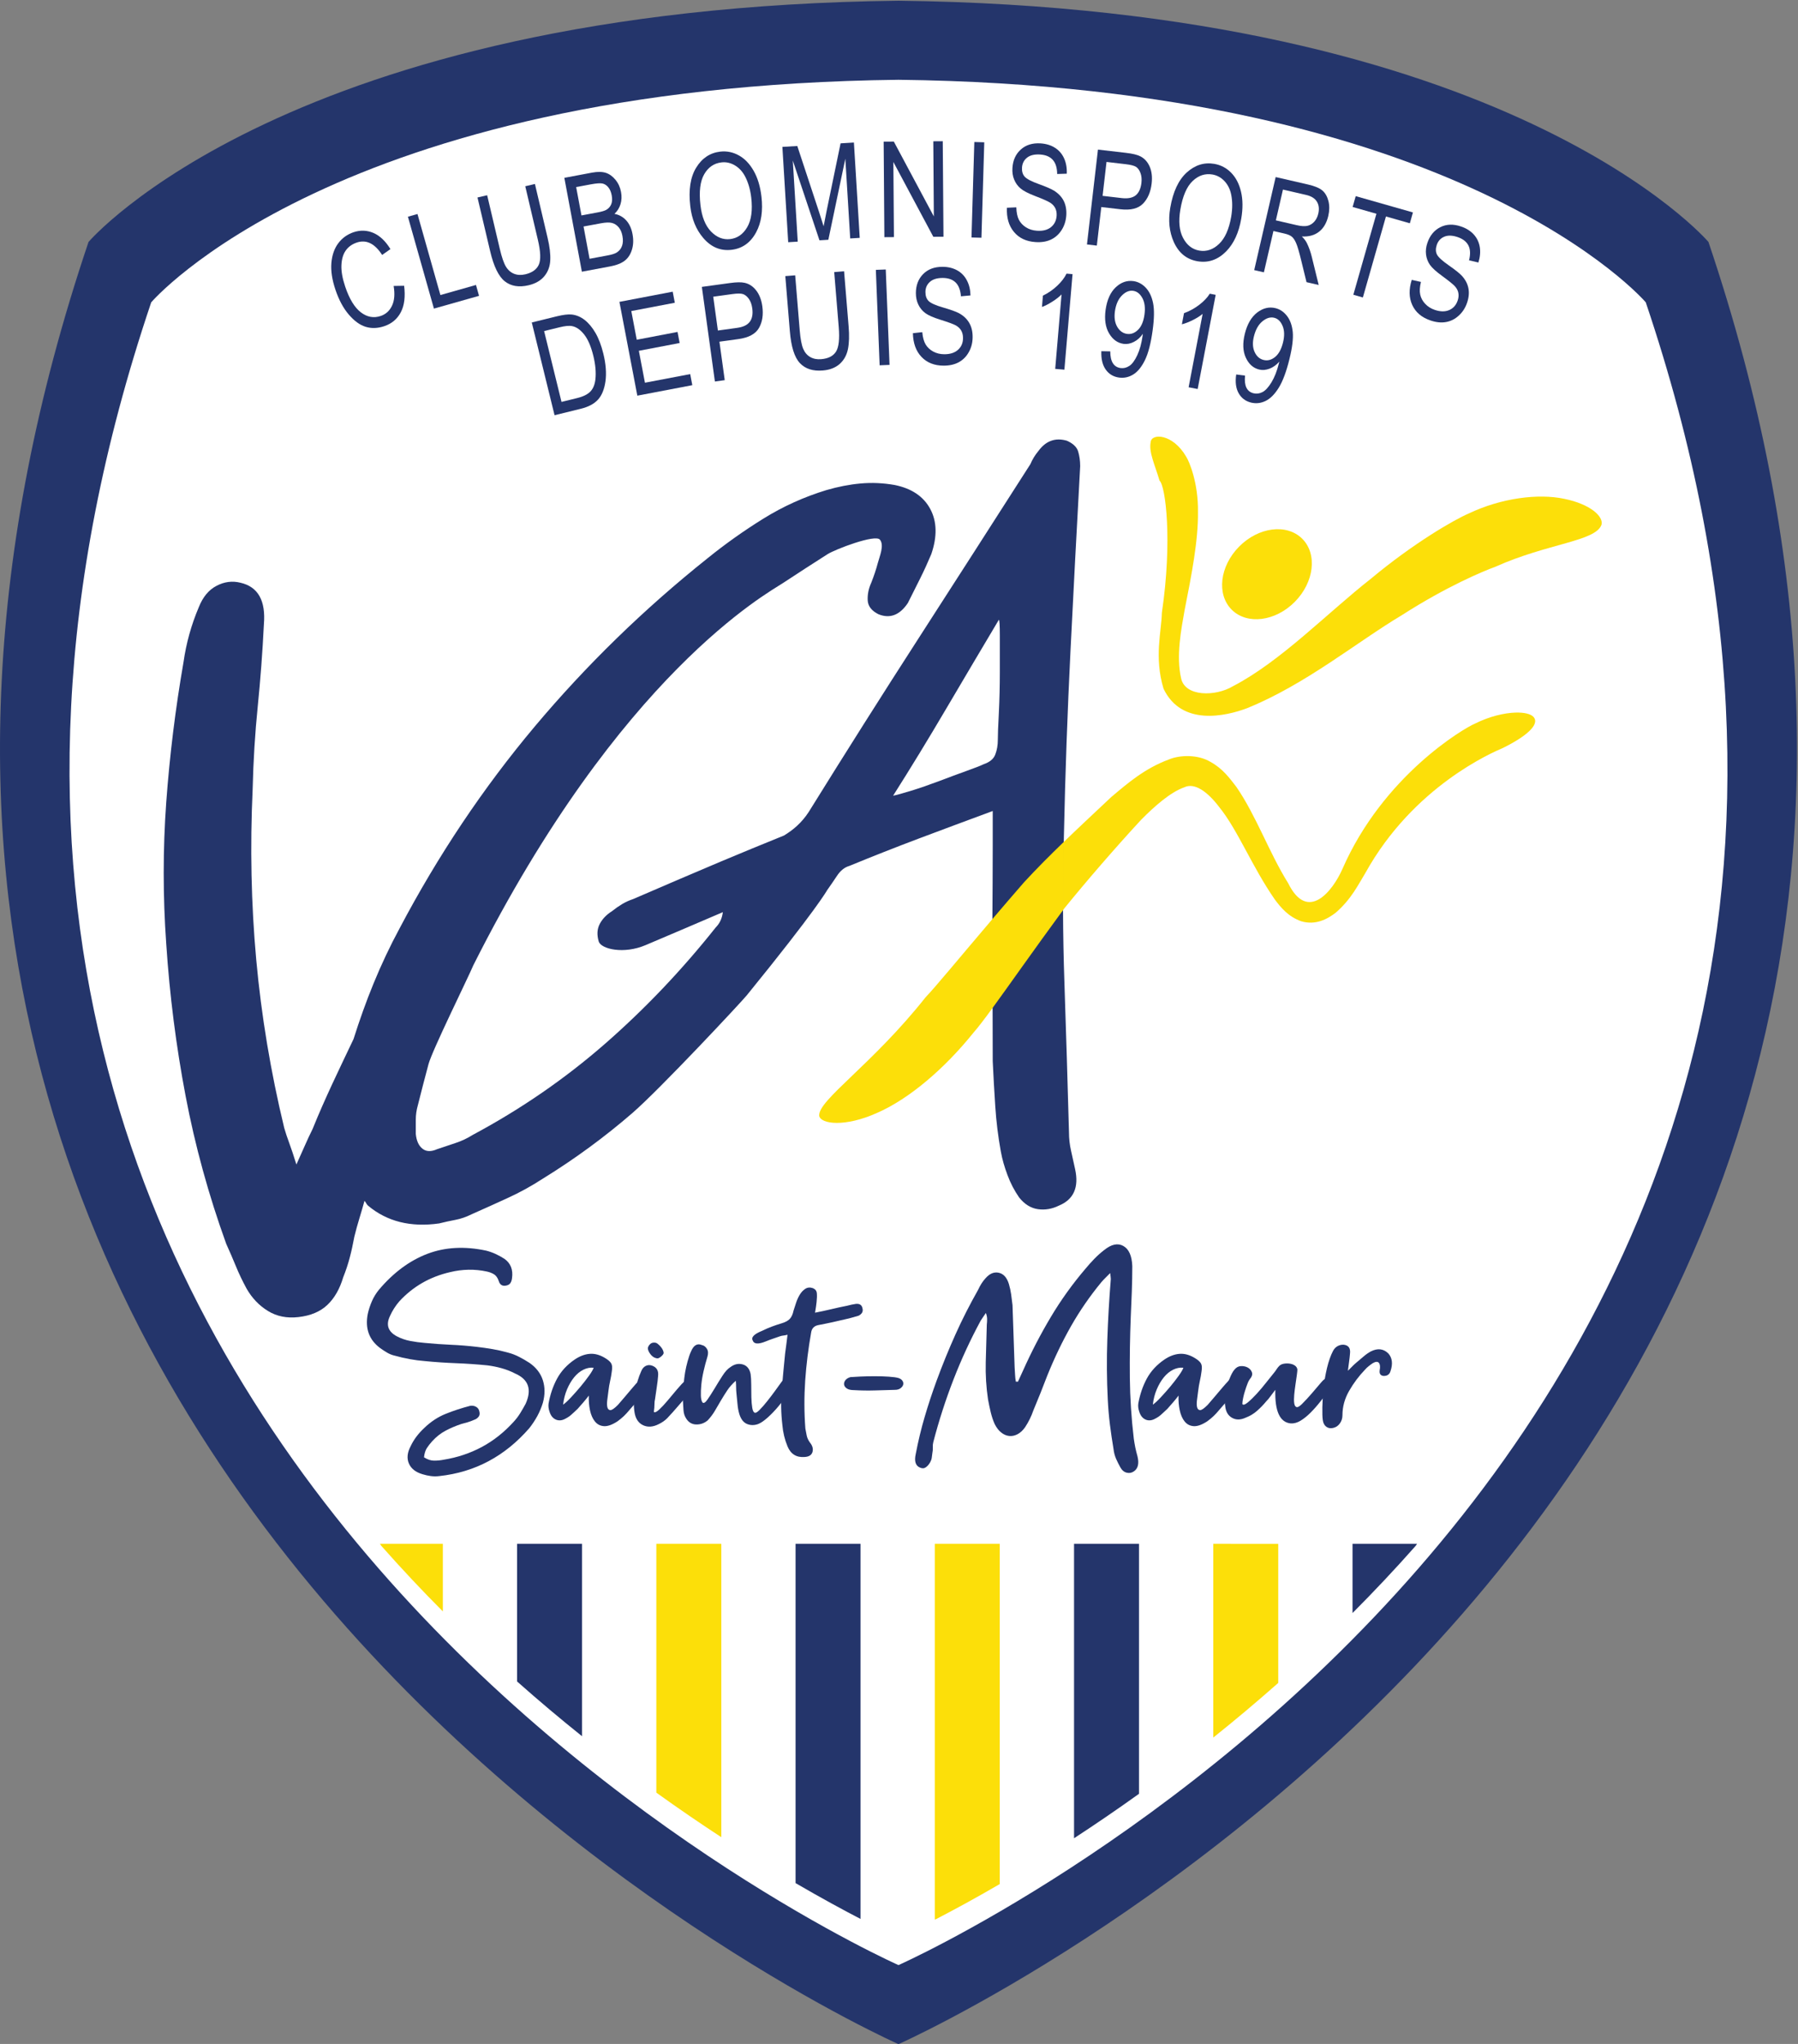 <?xml version="1.0" encoding="UTF-8" standalone="no"?>
<svg
   xmlns:dc="http://purl.org/dc/elements/1.1/"
   xmlns:cc="http://creativecommons.org/ns#"
   xmlns:rdf="http://www.w3.org/1999/02/22-rdf-syntax-ns#"
   xmlns:svg="http://www.w3.org/2000/svg"
   xmlns="http://www.w3.org/2000/svg"
   xmlns:sodipodi="http://sodipodi.sourceforge.net/DTD/sodipodi-0.dtd"
   xmlns:inkscape="http://www.inkscape.org/namespaces/inkscape"
   version="1.1"
   id="svg10"
   xml:space="preserve"
   width="704"
   height="800"
   viewBox="0 0 704 800"
   sodipodi:docname="Logo Saint-Maur-des-Fossés copie.svg"
   inkscape:version="1.0beta1 (32d4812, 2019-09-19)">
  <rect x="0" y="0" width="704" height="800" fill="#808080" stroke="none"/>

  <defs
   id="defs14" />

  <sodipodi:namedview
   pagecolor="#ffffff"
   bordercolor="#666666"
   inkscape:document-rotation="0"
   borderopacity="1"
   objecttolerance="10"
   gridtolerance="10"
   guidetolerance="10"
   inkscape:pageopacity="0"
   inkscape:pageshadow="2"
   inkscape:window-width="1440"
   inkscape:window-height="788"
   id="namedview12"
   showgrid="false"
   inkscape:zoom="0.72"
   inkscape:cx="335.69738"
   inkscape:cy="381.95147"
   inkscape:window-x="0"
   inkscape:window-y="23"
   inkscape:window-maximized="0"
   inkscape:current-layer="g18" />

  <g
   id="g18"
   inkscape:groupmode="layer"
   inkscape:label="Logo Saint-Maur-des-Fossés"
   transform="matrix(1.333,0,0,-1.333,0,1133.859)">
    
    
    
    
  <g
   id="g1167">
  <path
     style="opacity:1;fill:#24356b;fill-opacity:1;fill-rule:nonzero;stroke:none;stroke-width:10.001;stop-opacity:1"
     d="m 501.825,779.568 c 0,0 -58.575,68.716 -237.91,70.826 C 84.581,848.284 26.006,779.568 26.006,779.568 -98.395,410.897 263.916,250.394 263.916,250.394 c 0,0 362.31,160.503 237.91,529.174"
     id="path956" />
  <path
     style="opacity:1;fill:#ffffff;fill-opacity:1;fill-rule:nonzero;stroke:none;stroke-width:10.001;stop-opacity:1"
     d="m 263.916,273.606 c 0,0 -334.278,148.082 -219.498,488.231 0,0 54.035,63.395 219.498,65.345 165.464,-1.95 219.498,-65.345 219.498,-65.345 C 598.193,421.688 263.916,273.606 263.916,273.606"
     id="path1446" />
  <g
     id="g1111">
    <path
       inkscape:connector-curvature="0"
       id="path1454"
       style="opacity:1;fill:#fcdf09;fill-opacity:1;fill-rule:nonzero;stroke:none;stroke-width:10.001;stop-opacity:1"
       d="m 111.597,397.308 c 0.14,-0.22 0.31,-0.43 0.45,-0.65 5.94,-6.711 11.961,-13.111 18.032,-19.202 v 19.852 z" />
    <path
       inkscape:connector-curvature="0"
       id="path1458"
       style="opacity:1;fill:#24356b;fill-opacity:1;fill-rule:nonzero;stroke:none;stroke-width:10.001;stop-opacity:1"
       d="m 151.886,397.308 v -40.423 c 6.421,-5.7 12.811,-11.061 19.082,-16.081 v 56.505 z" />
    <path
       inkscape:connector-curvature="0"
       id="path1462"
       style="opacity:1;fill:#fcdf09;fill-opacity:1;fill-rule:nonzero;stroke:none;stroke-width:10.001;stop-opacity:1"
       d="m 192.786,397.308 v -73.066 c 6.641,-4.77 13.041,-9.131 19.082,-13.081 v 86.147 z" />
    <path
       inkscape:connector-curvature="0"
       id="path1466"
       style="opacity:1;fill:#24356b;fill-opacity:1;fill-rule:nonzero;stroke:none;stroke-width:10.001;stop-opacity:1"
       d="m 233.684,397.308 v -99.628 c 7.621,-4.44 14.101,-7.941 19.082,-10.521 v 110.149 z" />
    <path
       inkscape:connector-curvature="0"
       id="path1470"
       style="opacity:1;fill:#fcdf09;fill-opacity:1;fill-rule:nonzero;stroke:none;stroke-width:10.001;stop-opacity:1"
       d="m 274.581,397.308 v -110.339 c 0.12,0.04 0.26,0.09 0.38,0.14 4.89,2.53 11.251,5.95 18.702,10.291 v 99.908 z" />
    <path
       inkscape:connector-curvature="0"
       id="path1474"
       style="opacity:1;fill:#24356b;fill-opacity:1;fill-rule:nonzero;stroke:none;stroke-width:10.001;stop-opacity:1"
       d="m 315.482,397.308 v -86.457 c 6.04,3.94 12.441,8.291 19.082,13.051 v 73.406 z" />
    <path
       inkscape:connector-curvature="0"
       id="path1478"
       style="opacity:1;fill:#fcdf09;fill-opacity:1;fill-rule:nonzero;stroke:none;stroke-width:10.001;stop-opacity:1"
       d="m 356.379,397.308 v -56.895 c 6.281,5.02 12.651,10.361 19.082,16.041 v 40.853 z" />
    <path
       inkscape:connector-curvature="0"
       id="path1482"
       style="opacity:1;fill:#24356b;fill-opacity:1;fill-rule:nonzero;stroke:none;stroke-width:10.001;stop-opacity:1"
       d="m 415.804,396.678 c 0.14,0.21 0.29,0.42 0.43,0.63 h -18.952 v -20.332 c 6.231,6.251 12.431,12.811 18.522,19.702" />
  </g>
  <g
     id="g1101">
    <g
       id="g1057">
      <path
         d="m 293.684,653.249 c 0,-4.08 -0.1,-8.071 -0.29,-11.961 -0.21,-3.87 -0.3,-6.511 -0.3,-7.911 0,-1.59 -0.25,-3.03 -0.75,-4.32 -0.49,-1.3 -1.64,-2.24 -3.43,-2.85 -0.79,-0.4 -2.45,-1.04 -4.93,-1.93 -2.49,-0.9 -5.18,-1.89 -8.061,-2.99 -2.89,-1.09 -5.63,-2.04 -8.221,-2.84 -2.59,-0.79 -4.37,-1.29 -5.37,-1.48 5.18,8.151 10.401,16.721 15.671,25.672 5.28,8.961 10.411,17.621 15.391,25.982 0.19,0 0.29,-1.54 0.29,-4.63 z m 18.782,-49.844 c 0.02,0.63 0.03,1.27 0.04,1.91 0.39,18.302 1.05,36.423 1.94,54.355 0.89,17.911 1.84,35.923 2.84,54.045 0,1.59 -0.21,3.04 -0.6,4.34 -0.4,1.29 -1.49,2.33 -3.29,3.14 -3.38,0.98 -6.171,0 -8.361,-2.99 -1,-1.19 -1.79,-2.49 -2.38,-3.89 -10.961,-17.121 -21.862,-34.103 -32.703,-50.914 -10.861,-16.831 -21.652,-33.893 -32.413,-51.224 -2.05,-3.15 -4.55,-5.26 -7.261,-6.901 -6.211,-2.53 -12.451,-5.06 -18.412,-7.581 -8.471,-3.57 -17.071,-7.271 -25.832,-11.051 -1.19,-0.4 -2.29,-0.9 -3.28,-1.49 -1,-0.6 -1.99,-1.29 -2.99,-2.09 -1.59,-1 -2.8,-2.24 -3.59,-3.73 -0.79,-1.5 -0.9,-3.23 -0.29,-5.23 0.79,-2.19 7.331,-3.73 13.741,-1.01 1.62,0.69 20.892,8.871 22.692,9.681 -0.21,-1.8 -0.9,-3.3 -2.09,-4.49 -9.961,-12.541 -20.802,-23.932 -32.553,-34.193 -11.751,-10.251 -24.692,-19.162 -38.823,-26.722 -1.6,-1.01 -3.28,-1.8 -5.08,-2.39 -1.79,-0.6 -3.59,-1.19 -5.37,-1.8 -1.79,-0.79 -3.24,-0.74 -4.33,0.16 -1.11,0.89 -1.75,2.33 -1.94,4.32 v 4.18 c 0,1.4 0.19,2.78 0.59,4.19 1,3.98 2.04,8.011 3.14,12.101 1.09,4.07 11.601,25.312 13.191,29.092 43.134,85.697 86.497,109.259 90.888,112.159 4.37,2.88 8.761,5.72 13.131,8.501 2.19,1.4 13.991,5.941 15.381,4.27 1.36,-1.66 -0.1,-4.91 -0.59,-6.791 -0.5,-1.9 -1.15,-3.84 -1.94,-5.84 -0.81,-1.78 -1.14,-3.53 -1.05,-5.22 0.1,-1.69 1.15,-3.04 3.14,-4.04 3.37,-1.38 6.271,-0.29 8.661,3.3 1.19,2.38 2.38,4.77 3.59,7.161 1.19,2.39 2.28,4.78 3.28,7.161 1.78,5.18 1.68,9.611 -0.31,13.301 -1.99,3.68 -5.47,6.011 -10.451,7.021 -3.39,0.59 -6.721,0.74 -10.001,0.44 -3.28,-0.29 -6.621,-0.95 -10.001,-1.93 -6.571,-2 -12.741,-4.79 -18.522,-8.371 -5.77,-3.58 -11.251,-7.471 -16.421,-11.651 -18.722,-14.931 -35.643,-31.413 -50.774,-49.414 -15.131,-18.021 -28.362,-37.783 -39.713,-59.295 -2.79,-5.18 -5.33,-10.541 -7.621,-16.131 -2.2,-5.35 -4.13,-10.791 -5.88,-16.321 -4.13,-8.701 -8.361,-17.321 -12.021,-26.402 -0.79,-1.59 -1.54,-3.18 -2.23,-4.77 -0.7,-1.6 -1.55,-3.49 -2.54,-5.68 -0.8,2.58 -1.5,4.67 -2.09,6.271 -0.6,1.6 -1.09,3.09 -1.49,4.48 -3.99,16.521 -6.721,33.003 -8.221,49.434 -1.49,16.411 -1.83,33.083 -1.05,50.014 0.2,8.361 0.7,16.481 1.5,24.332 0.79,7.871 1.4,15.891 1.8,24.052 0.59,6.971 -1.7,11.051 -6.881,12.241 -2.38,0.59 -4.73,0.3 -7.011,-0.9 -2.3,-1.19 -4.03,-3.28 -5.22,-6.271 -2.2,-5.18 -3.7,-10.551 -4.49,-16.121 -2.39,-13.731 -4.08,-27.482 -5.08,-41.213 -0.99,-13.741 -0.99,-27.582 0,-41.513 1,-15.131 2.9,-30.012 5.68,-44.644 2.78,-14.641 6.761,-29.122 11.941,-43.454 1,-2.2 1.94,-4.39 2.84,-6.571 0.89,-2.19 1.95,-4.39 3.14,-6.581 1.59,-2.78 3.68,-4.97 6.271,-6.561 2.59,-1.59 5.56,-2.19 8.951,-1.8 3.59,0.4 6.431,1.6 8.521,3.59 2.09,1.99 3.62,4.68 4.63,8.071 0.79,1.98 1.44,3.92 1.93,5.82 0.5,1.88 0.95,3.92 1.35,6.121 0.85,3.58 2.03,7.001 2.98,10.531 0.42,-0.4 0.58,-1.02 1.03,-1.4 5.57,-4.68 12.541,-6.421 20.902,-5.23 1.59,0.4 3.19,0.75 4.78,1.05 1.59,0.3 3.18,0.85 4.78,1.65 3.59,1.59 7.111,3.17 10.601,4.78 3.49,1.59 6.911,3.47 10.301,5.67 9.361,5.77 18.122,12.191 26.292,19.262 8.151,7.061 32.003,32.593 33.603,34.563 20.532,25.242 23.582,30.833 23.582,30.833 0.98,1.39 1.98,2.83 2.97,4.33 1,1.49 2.19,2.44 3.59,2.84 6.771,2.78 13.581,5.47 20.462,8.061 6.861,2.58 14.081,5.27 21.642,8.061 v -10.161 c 0,-7.221 -0.05,-14.401 -0.1,-21.582 l 0.101,-41.721 c 0.21,-4.38 0.45,-8.811 0.75,-13.281 0.29,-4.48 0.84,-8.921 1.64,-13.291 0.4,-2.2 1.05,-4.49 1.95,-6.871 0.88,-2.39 2.04,-4.58 3.42,-6.571 1.59,-2 3.44,-3.14 5.53,-3.44 2.09,-0.29 4.13,0.06 6.131,1.04 4.37,1.8 5.96,5.39 4.77,10.761 -0.4,1.79 -0.8,3.58 -1.19,5.38 -0.4,1.78 -0.6,3.57 -0.6,5.37 -0.4,14.731 -0.85,29.362 -1.34,43.904 -0.25,7.141 -0.38,14.261 -0.41,21.362 z"
         style="opacity:1;fill:#24356b;fill-opacity:1;fill-rule:nonzero;stroke:none;stroke-width:10.001;stop-opacity:1"
         id="path1486"
         inkscape:connector-curvature="0"
         sodipodi:nodetypes="scsccccccccssccccccccccccccccccccccccccsccccccccccccccccccccccccccccccccccccccccccccccccccccccccccccccscccccccccccccc" />
      <g
         id="g1050">
        <path
           inkscape:connector-curvature="0"
           id="path1494"
           style="opacity:1;fill:#fcdf09;fill-opacity:1;fill-rule:nonzero;stroke:none;stroke-width:10.001;stop-opacity:1"
           d="m 380.342,673.906 c 5.7,5.77 6.661,14.071 2.14,18.542 -4.53,4.47 -12.821,3.42 -18.522,-2.35 -5.7,-5.76 -6.661,-14.061 -2.14,-18.542 4.53,-4.47 12.821,-3.42 18.522,2.35" />
        <path
           inkscape:connector-curvature="0"
           id="path1498"
           style="opacity:1;fill:#fcdf09;fill-opacity:1;fill-rule:nonzero;stroke:none;stroke-width:10.001;stop-opacity:1"
           d="m 459.456,704.144 c -7.591,1.61 -18.452,0.25 -28.012,-4.3 -4.28,-1.82 -16.281,-8.741 -28.812,-19.202 -12.751,-10.001 -26.422,-24.242 -40.503,-31.543 -5.01,-3.01 -14.071,-3.17 -15.211,2.39 -1.5,6.491 0.08,14.541 1.02,19.842 2.08,10.531 4.06,20.652 3.94,29.002 0.13,8.341 -2.51,14.731 -3.47,16.201 -3.98,6.821 -10.211,6.881 -10.411,4.27 -0.63,-2.96 1.31,-6.881 2.59,-11.311 1.78,-1.53 3.83,-17.631 0.69,-38.813 -0.11,-5.51 -2.3,-13.011 0.49,-22.292 5.32,-11.131 18.332,-8.041 24.452,-5.76 17.311,7.001 32.233,19.402 45.614,27.392 13.151,8.431 23.922,12.911 27.382,14.161 15.511,6.951 29.452,7.431 31.203,12.361 0.62,2.43 -3.29,6.04 -10.961,7.601" />
        <path
           transform="matrix(0.75,0,0,-0.75,0,850.394)"
           d="M 593.545 278.693 C 589.154 278.826 583.388 280.159 577.695 282.994 C 573.202 284.874 541.719 303.436 525.771 339.879 C 521.918 348.626 512.156 360.986 504.502 345.479 C 497.088 333.651 491.941 318.971 484.221 307.797 C 481.567 304.357 478.875 300.609 474.008 297.955 C 469.207 295.115 462.272 295.182 457.738 297.062 C 448.324 300.569 441.71 306.276 435.203 311.77 C 428.669 317.917 422.523 323.638 416.629 329.332 C 416.402 338.199 416.296 347.093 416.336 356.027 C 416.509 355.787 416.669 355.56 416.855 355.32 C 425.243 344.973 436.67 331.731 446.938 320.637 C 452.271 315.25 458.433 309.837 463.793 307.957 C 467.86 305.97 472.967 309.703 477.527 315.717 C 484.835 324.758 490.302 338.945 499.289 351.893 C 501.636 355.026 504.529 358.573 509.596 360.387 C 515.263 362.067 519.878 359.533 523.092 357.066 C 529.279 351.733 532.013 345.919 534.746 341.479 C 553.628 307.449 584.603 294.262 588.59 292.555 C 597.564 288.128 603.191 283.407 600.617 280.42 C 599.544 279.212 596.96 278.59 593.545 278.693 z M 416.627 329.324 C 411.253 334.511 406.078 339.687 401.064 345.127 C 396.624 350.234 392.478 355.047 388.664 359.541 C 388.664 359.543 388.664 359.545 388.664 359.547 C 375.65 374.815 366.409 386.081 362.502 390.148 C 341.447 416.711 320.312 430.419 320.832 436.566 C 321.459 439.82 330.952 441.086 343.553 435.393 C 356.127 429.912 370.01 418.017 381.357 403.883 C 383.011 402.016 385.463 398.803 388.557 394.576 C 388.557 394.574 388.557 394.572 388.557 394.57 C 395.277 385.383 405.038 371.394 416.332 356.033 C 416.292 347.099 416.4 338.205 416.627 329.324 z "
           style="opacity:1;fill:#fcdf09;fill-opacity:1;fill-rule:nonzero;stroke:none;stroke-width:13.334;stop-opacity:1"
           id="path1502" />
      </g>
    </g>
    <g
       id="g1044">
      <path
         d="m 124.546,422.707 c 1,-0.65 2,-0.98 2.98,-0.98 0.97,0 1.9,0.09 2.79,0.27 4.03,0.65 7.761,1.9 11.191,3.73 3.44,1.84 6.581,4.32 9.421,7.461 0.71,0.77 1.35,1.62 1.91,2.53 0.56,0.92 1.08,1.82 1.56,2.71 1.89,4.21 0.85,7.171 -3.11,8.891 -1.25,0.65 -2.57,1.16 -3.96,1.55 -1.39,0.39 -2.79,0.66 -4.21,0.84 -3.02,0.3 -6.081,0.51 -9.161,0.63 -3.08,0.12 -6.121,0.32 -9.141,0.62 -2.97,0.23 -5.93,0.77 -8.891,1.6 -0.77,0.17 -1.51,0.47 -2.22,0.88 -0.71,0.42 -1.39,0.86 -2.04,1.34 -3.26,2.42 -4.47,5.77 -3.64,10.031 0.29,1.31 0.71,2.57 1.24,3.78 0.53,1.21 1.22,2.32 2.05,3.33 4.26,5.03 9.001,8.541 14.211,10.531 5.21,1.98 10.981,2.29 17.321,0.93 0.94,-0.24 1.86,-0.57 2.75,-0.98 0.89,-0.41 1.75,-0.89 2.58,-1.42 1.83,-1.3 2.57,-3.2 2.22,-5.68 -0.06,-0.54 -0.21,-1 -0.44,-1.38 -0.24,-0.39 -0.63,-0.64 -1.16,-0.76 -1.19,-0.29 -1.96,0.15 -2.31,1.34 -0.3,0.88 -0.74,1.52 -1.33,1.91 -0.6,0.38 -1.31,0.66 -2.13,0.84 -3.56,0.77 -7.171,0.71 -10.841,-0.18 -5.92,-1.36 -10.901,-4.23 -14.931,-8.611 -1.12,-1.31 -2.04,-2.76 -2.75,-4.36 -1.18,-2.54 -0.5,-4.5 2.05,-5.86 1.24,-0.65 2.56,-1.11 3.95,-1.37 1.39,-0.27 2.83,-0.46 4.31,-0.58 2.48,-0.24 5.02,-0.42 7.591,-0.54 2.58,-0.11 5.14,-0.32 7.691,-0.62 1.53,-0.18 3.07,-0.4 4.61,-0.66 1.54,-0.27 3.05,-0.61 4.53,-1.03 1.13,-0.29 2.21,-0.71 3.24,-1.24 1.04,-0.53 2.06,-1.12 3.07,-1.78 1.95,-1.36 3.26,-3.06 3.91,-5.1 0.65,-2.05 0.65,-4.25 0,-6.621 -0.42,-1.36 -0.97,-2.67 -1.64,-3.91 -0.69,-1.24 -1.47,-2.43 -2.36,-3.55 -7.161,-8.231 -15.961,-12.911 -26.382,-14.041 -0.83,-0.11 -1.67,-0.11 -2.53,0 -0.86,0.12 -1.68,0.3 -2.44,0.54 -2.02,0.59 -3.35,1.64 -4,3.15 -0.65,1.51 -0.48,3.21 0.53,5.11 0.47,1 1.05,1.95 1.73,2.84 0.68,0.89 1.44,1.72 2.27,2.49 1.89,1.83 3.98,3.21 6.261,4.13 2.28,0.92 4.66,1.7 7.151,2.35 0.65,0.12 1.25,0.03 1.78,-0.27 0.53,-0.29 0.85,-0.74 0.97,-1.33 0.18,-0.65 0.11,-1.18 -0.22,-1.6 -0.32,-0.41 -0.75,-0.71 -1.28,-0.89 -0.66,-0.29 -1.29,-0.53 -1.91,-0.71 -0.63,-0.17 -1.26,-0.35 -1.91,-0.53 -1.6,-0.53 -3.13,-1.18 -4.58,-1.95 -1.45,-0.77 -2.77,-1.81 -3.95,-3.11 -0.59,-0.65 -1.11,-1.32 -1.56,-2 -0.44,-0.68 -0.72,-1.59 -0.84,-2.71"
         style="opacity:1;fill:#24356b;fill-opacity:1;fill-rule:nonzero;stroke:none;stroke-width:10.001;stop-opacity:1"
         id="path1514"
         inkscape:connector-curvature="0" />
      <path
         d="m 165.407,438.165 c 0.59,0.41 1.36,1.12 2.31,2.13 0.94,1.01 1.88,2.06 2.8,3.16 0.91,1.09 1.74,2.16 2.48,3.19 0.75,1.04 1.2,1.82 1.38,2.36 -1.01,0.11 -2.01,-0.08 -3.02,-0.58 -1.01,-0.5 -1.91,-1.24 -2.71,-2.22 -0.8,-0.98 -1.5,-2.16 -2.09,-3.55 -0.59,-1.4 -0.97,-2.89 -1.15,-4.49 m 7.551,2.66 c -0.59,-0.77 -1.15,-1.46 -1.69,-2.08 -0.53,-0.63 -1.06,-1.23 -1.6,-1.82 -0.53,-0.48 -1.08,-0.98 -1.64,-1.52 -0.56,-0.53 -1.14,-0.94 -1.73,-1.24 -1.07,-0.65 -2.06,-0.78 -2.98,-0.4 -0.92,0.39 -1.55,1.17 -1.91,2.36 -0.29,0.83 -0.38,1.62 -0.27,2.4 0.48,2.66 1.31,5.09 2.49,7.281 1.19,2.19 2.9,4.05 5.15,5.59 1.49,1.01 2.96,1.57 4.45,1.69 1.48,0.12 2.99,-0.3 4.53,-1.24 0.88,-0.53 1.48,-1.05 1.77,-1.56 0.3,-0.5 0.36,-1.28 0.18,-2.35 -0.12,-0.95 -0.28,-1.88 -0.49,-2.8 -0.21,-0.92 -0.37,-1.88 -0.49,-2.89 -0.12,-0.88 -0.23,-1.79 -0.35,-2.7 -0.12,-0.92 -0.11,-1.65 0.04,-2.18 0.15,-0.53 0.45,-0.8 0.89,-0.8 0.45,0 1.17,0.5 2.18,1.51 0.83,0.95 1.46,1.69 1.91,2.22 0.44,0.53 0.86,1.02 1.24,1.47 0.38,0.44 0.8,0.93 1.24,1.46 0.45,0.53 1.08,1.25 1.91,2.14 0.24,0.23 0.49,0.47 0.76,0.71 0.27,0.23 0.55,0.41 0.84,0.53 0.3,0.12 0.64,0.1 1.02,-0.05 0.39,-0.14 0.67,-0.34 0.85,-0.57 0.18,-0.12 0.25,-0.35 0.22,-0.67 -0.03,-0.33 -0.07,-0.64 -0.13,-0.93 -0.06,-0.24 -0.27,-0.53 -0.63,-0.89 -0.71,-0.89 -1.27,-1.58 -1.68,-2.09 -0.42,-0.5 -0.8,-0.96 -1.16,-1.37 -0.35,-0.42 -0.75,-0.88 -1.2,-1.38 -0.44,-0.5 -1.05,-1.2 -1.82,-2.09 -0.53,-0.65 -1.08,-1.24 -1.64,-1.78 -0.57,-0.53 -1.17,-1.03 -1.82,-1.5 -1.54,-1.01 -2.86,-1.49 -3.95,-1.43 -1.1,0.06 -1.99,0.51 -2.67,1.34 -0.68,0.82 -1.17,1.92 -1.47,3.28 -0.29,1.37 -0.41,2.81 -0.35,4.35"
         style="opacity:1;fill:#24356b;fill-opacity:1;fill-rule:nonzero;stroke:none;stroke-width:10.001;stop-opacity:1"
         id="path1518"
         inkscape:connector-curvature="0" />
      <path
         d="m 192.325,456.375 c 0.29,0 0.61,-0.13 0.93,-0.4 0.33,-0.27 0.62,-0.56 0.89,-0.89 0.27,-0.32 0.47,-0.66 0.62,-1.02 0.15,-0.35 0.2,-0.65 0.14,-0.89 -0.12,-0.29 -0.36,-0.59 -0.71,-0.88 -0.36,-0.3 -0.69,-0.48 -0.98,-0.54 -0.36,0 -0.71,0.09 -1.07,0.27 -0.35,0.18 -0.66,0.43 -0.93,0.75 -0.27,0.33 -0.49,0.67 -0.67,1.02 -0.17,0.36 -0.26,0.69 -0.26,0.98 0.11,0.47 0.35,0.87 0.71,1.2 0.35,0.32 0.8,0.46 1.33,0.4 m -0.27,-20.342 c 0.3,-0.24 0.81,-0.02 1.56,0.67 0.74,0.68 1.55,1.55 2.44,2.61 0.89,1.07 1.82,2.18 2.8,3.34 0.98,1.15 1.82,2.05 2.53,2.71 0.35,0.29 0.72,0.44 1.11,0.44 0.38,0 0.73,-0.1 1.02,-0.31 0.3,-0.21 0.49,-0.49 0.58,-0.84 0.09,-0.36 0.01,-0.78 -0.22,-1.25 -0.3,-0.53 -0.65,-1.06 -1.07,-1.6 -1.18,-1.24 -2.32,-2.51 -3.42,-3.82 -1.1,-1.3 -2.24,-2.57 -3.42,-3.82 -0.65,-0.65 -1.45,-1.21 -2.4,-1.68 -1.71,-0.89 -3.27,-1.01 -4.66,-0.36 -1.39,0.65 -2.23,1.92 -2.53,3.82 -0.3,1.9 -0.24,3.94 0.18,6.131 0.41,2.19 1,4.14 1.77,5.86 0.3,0.77 0.74,1.3 1.34,1.6 0.59,0.3 1.21,0.32 1.86,0.09 1.36,-0.48 1.95,-1.48 1.78,-3.02 -0.06,-0.95 -0.2,-2.07 -0.4,-3.38 -0.21,-1.3 -0.37,-2.43 -0.49,-3.37 -0.12,-0.48 -0.18,-1.02 -0.18,-1.64 0,-0.63 -0.06,-1.35 -0.18,-2.18"
         style="opacity:1;fill:#24356b;fill-opacity:1;fill-rule:nonzero;stroke:none;stroke-width:10.001;stop-opacity:1"
         id="path1522"
         inkscape:connector-curvature="0" />
      <path
         d="m 214.532,449.181 c 1.18,0.89 2.4,1.15 3.64,0.8 1.24,-0.36 2.01,-1.3 2.31,-2.84 0.12,-0.83 0.18,-1.87 0.18,-3.11 0,-1.25 0.01,-2.47 0.04,-3.69 0.03,-1.21 0.12,-2.26 0.27,-3.15 0.15,-0.89 0.43,-1.36 0.84,-1.42 0.3,0 0.71,0.26 1.25,0.8 0.71,0.71 1.46,1.56 2.26,2.57 0.8,1.01 1.56,2 2.27,2.98 0.71,0.97 1.33,1.83 1.86,2.57 0.53,0.74 0.89,1.2 1.07,1.38 0.24,0.24 0.5,0.33 0.8,0.27 0.29,-0.06 0.54,-0.21 0.75,-0.45 0.21,-0.24 0.37,-0.53 0.49,-0.88 0.12,-0.36 0.15,-0.66 0.09,-0.89 -0.12,-0.71 -0.56,-1.66 -1.33,-2.85 -0.77,-1.18 -1.66,-2.38 -2.67,-3.59 -1.01,-1.22 -2.06,-2.31 -3.15,-3.29 -1.1,-0.98 -2.03,-1.61 -2.8,-1.91 -1.12,-0.41 -2.21,-0.41 -3.24,0 -1.04,0.42 -1.79,1.36 -2.27,2.84 -0.29,0.95 -0.48,1.97 -0.57,3.07 -0.09,1.09 -0.2,2.14 -0.31,3.15 -0.06,0.54 -0.09,1.08 -0.09,1.64 0,0.57 -0.03,1.23 -0.09,2 -1.01,-0.89 -1.84,-1.82 -2.49,-2.79 -0.65,-0.98 -1.27,-1.97 -1.87,-2.98 -0.59,-1.01 -1.18,-2.02 -1.77,-3.02 -0.59,-1.01 -1.3,-1.95 -2.13,-2.84 -1.01,-0.84 -2.13,-1.23 -3.38,-1.2 -1.24,0.03 -2.22,0.6 -2.93,1.73 -0.47,0.71 -0.74,1.54 -0.8,2.49 -0.06,0.94 -0.12,1.86 -0.17,2.75 0,2.19 0.13,4.4 0.4,6.621 0.26,2.22 0.75,4.39 1.46,6.531 0.18,0.53 0.35,0.97 0.53,1.33 0.77,1.83 1.84,2.45 3.2,1.86 0.59,-0.11 1.08,-0.48 1.47,-1.11 0.38,-0.62 0.42,-1.4 0.13,-2.35 -0.42,-1.36 -0.79,-2.75 -1.11,-4.17 -0.33,-1.43 -0.55,-2.76 -0.67,-4 -0.12,-1.25 -0.16,-2.32 -0.13,-3.25 0.03,-0.91 0.19,-1.58 0.49,-1.99 0.35,-0.3 0.84,0 1.46,0.89 0.62,0.88 1.3,1.95 2.05,3.19 0.74,1.25 1.51,2.49 2.31,3.73 0.79,1.25 1.58,2.11 2.35,2.58"
         style="opacity:1;fill:#24356b;fill-opacity:1;fill-rule:nonzero;stroke:none;stroke-width:10.001;stop-opacity:1"
         id="path1526"
         inkscape:connector-curvature="0" />
      <path
         d="m 239.405,465.17 c 1.54,0.29 3.12,0.64 4.75,1.02 1.63,0.39 3.18,0.73 4.67,1.02 0.41,0.12 0.84,0.22 1.28,0.31 0.45,0.09 0.88,0.17 1.29,0.23 1.12,0.12 1.78,-0.33 1.95,-1.34 0.24,-0.89 -0.14,-1.6 -1.15,-2.13 -0.65,-0.17 -1.27,-0.35 -1.86,-0.53 -0.6,-0.18 -1.19,-0.33 -1.78,-0.45 -1.19,-0.29 -2.53,-0.6 -4.04,-0.93 -1.51,-0.32 -2.89,-0.61 -4.13,-0.84 -1.25,-0.24 -1.96,-0.98 -2.13,-2.22 -0.83,-4.68 -1.41,-9.371 -1.74,-14.081 -0.32,-4.71 -0.31,-9.401 0.05,-14.081 0.12,-0.71 0.25,-1.41 0.4,-2.09 0.15,-0.68 0.46,-1.35 0.93,-2 0.77,-0.94 1.02,-1.88 0.76,-2.79 -0.27,-0.92 -1.06,-1.41 -2.36,-1.47 -2.37,-0.18 -4.03,0.86 -4.97,3.11 -0.83,2.01 -1.33,4.09 -1.51,6.221 -0.42,3.55 -0.48,7.061 -0.18,10.521 0.3,3.47 0.62,6.971 0.98,10.531 0.12,0.83 0.23,1.7 0.35,2.62 0.12,0.92 0.24,1.88 0.36,2.89 -0.48,-0.12 -0.88,-0.2 -1.2,-0.23 -0.33,-0.03 -0.67,-0.1 -1.02,-0.22 -0.66,-0.24 -1.34,-0.47 -2.05,-0.71 -0.71,-0.24 -1.42,-0.5 -2.13,-0.8 -2.19,-0.89 -3.46,-0.8 -3.82,0.27 -0.53,0.94 0.39,1.89 2.75,2.84 0.95,0.47 1.9,0.89 2.85,1.24 0.95,0.36 1.92,0.68 2.93,0.98 1.01,0.3 1.78,0.71 2.31,1.24 0.53,0.54 0.92,1.37 1.15,2.49 0.18,0.59 0.42,1.33 0.72,2.22 0.29,0.89 0.66,1.7 1.1,2.44 0.45,0.74 1,1.32 1.65,1.74 0.65,0.41 1.39,0.47 2.22,0.18 0.71,-0.3 1.09,-0.8 1.15,-1.52 0.06,-0.71 0.03,-1.56 -0.08,-2.57 -0.07,-0.48 -0.13,-0.95 -0.18,-1.42 -0.06,-0.48 -0.15,-1.04 -0.27,-1.69"
         style="opacity:1;fill:#24356b;fill-opacity:1;fill-rule:nonzero;stroke:none;stroke-width:10.001;stop-opacity:1"
         id="path1530"
         inkscape:connector-curvature="0" />
      <path
         d="m 263.922,445.982 c 0.53,-0.18 0.92,-0.44 1.15,-0.8 0.24,-0.35 0.32,-0.73 0.23,-1.11 -0.09,-0.39 -0.34,-0.74 -0.76,-1.07 -0.41,-0.32 -0.98,-0.49 -1.68,-0.49 -1.9,-0.06 -3.87,-0.11 -5.91,-0.17 -2.05,-0.06 -4.08,-0.03 -6.091,0.09 -0.94,0 -1.66,0.16 -2.13,0.49 -0.47,0.32 -0.74,0.71 -0.8,1.15 -0.06,0.44 0.08,0.87 0.4,1.29 0.33,0.41 0.82,0.71 1.47,0.89 0.65,0.05 1.64,0.11 2.97,0.17 1.34,0.06 2.73,0.09 4.18,0.09 1.45,0 2.83,-0.04 4.13,-0.13 1.3,-0.09 2.25,-0.22 2.84,-0.4"
         style="opacity:1;fill:#24356b;fill-opacity:1;fill-rule:nonzero;stroke:none;stroke-width:10.001;stop-opacity:1"
         id="path1534"
         inkscape:connector-curvature="0" />
      <path
         d="m 299.721,446.471 c 0.23,0.5 0.47,1.02 0.71,1.55 2.49,5.57 5.23,10.851 8.221,15.861 2.98,5 6.381,9.731 10.171,14.171 0.83,1 1.7,1.98 2.62,2.93 0.92,0.94 1.88,1.8 2.88,2.57 2.14,1.72 4.01,2.12 5.65,1.2 1.62,-0.91 2.5,-2.88 2.62,-5.91 0,-2.48 -0.05,-4.97 -0.14,-7.451 -0.09,-2.49 -0.19,-4.98 -0.31,-7.471 -0.24,-6.041 -0.33,-12.001 -0.27,-17.901 0.06,-5.89 0.45,-11.821 1.16,-17.811 0.12,-0.88 0.27,-1.76 0.44,-2.61 0.18,-0.86 0.39,-1.71 0.63,-2.54 0.53,-2.13 0.2,-3.61 -0.98,-4.44 -0.65,-0.47 -1.36,-0.62 -2.13,-0.44 -0.77,0.18 -1.4,0.68 -1.87,1.51 -0.47,0.83 -0.9,1.69 -1.29,2.57 -0.38,0.89 -0.64,1.84 -0.75,2.85 -0.42,2.48 -0.77,4.91 -1.07,7.281 -0.29,2.37 -0.5,4.8 -0.62,7.291 -0.3,5.91 -0.34,11.811 -0.13,17.671 0.2,5.86 0.54,11.761 1.02,17.681 0,0.18 -0.02,0.4 -0.05,0.66 -0.03,0.27 -0.07,0.64 -0.13,1.11 -0.53,-0.53 -1.01,-1 -1.42,-1.42 -0.42,-0.41 -0.8,-0.83 -1.16,-1.24 -3.37,-4.09 -6.351,-8.401 -8.921,-12.921 -2.58,-4.53 -4.9,-9.381 -6.981,-14.531 -0.65,-1.72 -1.31,-3.42 -1.99,-5.11 -0.69,-1.68 -1.38,-3.39 -2.09,-5.1 -0.59,-1.72 -1.39,-3.35 -2.4,-4.89 -0.65,-0.95 -1.39,-1.64 -2.22,-2.09 -0.83,-0.44 -1.66,-0.62 -2.49,-0.53 -0.83,0.09 -1.61,0.43 -2.35,1.02 -0.74,0.59 -1.38,1.42 -1.91,2.49 -0.48,1.06 -0.86,2.22 -1.16,3.46 -0.29,1.25 -0.56,2.49 -0.79,3.74 -0.54,3.61 -0.76,7.251 -0.67,10.921 0.09,3.67 0.19,7.371 0.31,11.101 0.06,0.48 0.09,0.99 0.09,1.56 0,0.56 -0.12,1.17 -0.36,1.82 -0.29,-0.42 -0.56,-0.8 -0.8,-1.16 -0.23,-0.35 -0.47,-0.71 -0.71,-1.06 -3.02,-5.57 -5.68,-11.331 -7.991,-17.281 -2.31,-5.95 -4.3,-12.091 -5.95,-18.432 -0.12,-0.47 -0.17,-0.99 -0.14,-1.55 0.03,-0.57 -0.01,-1.12 -0.13,-1.65 -0.06,-0.47 -0.12,-0.93 -0.18,-1.38 -0.06,-0.44 -0.21,-0.87 -0.44,-1.28 -0.36,-0.65 -0.79,-1.16 -1.29,-1.51 -0.5,-0.36 -1.08,-0.39 -1.73,-0.09 -1.3,0.53 -1.72,1.86 -1.24,4 0.71,3.73 1.58,7.351 2.62,10.881 1.03,3.52 2.2,7.061 3.5,10.611 1.72,4.68 3.57,9.221 5.56,13.641 1.98,4.41 4.19,8.741 6.611,13.011 0.65,1.42 1.39,2.57 2.22,3.46 1.19,1.36 2.48,1.9 3.87,1.6 1.39,-0.3 2.38,-1.39 2.97,-3.28 0.3,-1.01 0.52,-2.03 0.67,-3.07 0.15,-1.04 0.28,-2.09 0.4,-3.15 0.12,-3.02 0.22,-6.061 0.31,-9.111 0.09,-3.05 0.19,-6.081 0.31,-9.101 0.06,-0.77 0.1,-1.51 0.13,-2.22 0.03,-0.71 0.11,-1.39 0.23,-2.05 h 0.62 c 0.24,0.54 0.47,1.05 0.71,1.56"
         style="opacity:1;fill:#24356b;fill-opacity:1;fill-rule:nonzero;stroke:none;stroke-width:10.001;stop-opacity:1"
         id="path1538"
         inkscape:connector-curvature="0" />
      <path
         d="m 338.629,438.165 c 0.59,0.41 1.36,1.12 2.31,2.13 0.94,1.01 1.88,2.06 2.8,3.16 0.91,1.09 1.74,2.16 2.48,3.19 0.74,1.04 1.2,1.82 1.38,2.36 -1.01,0.11 -2.01,-0.08 -3.02,-0.58 -1.01,-0.5 -1.91,-1.24 -2.71,-2.22 -0.8,-0.98 -1.5,-2.16 -2.09,-3.55 -0.59,-1.4 -0.98,-2.89 -1.15,-4.49 m 7.551,2.66 c -0.59,-0.77 -1.15,-1.46 -1.69,-2.08 -0.53,-0.63 -1.06,-1.23 -1.6,-1.82 -0.53,-0.48 -1.08,-0.98 -1.64,-1.52 -0.56,-0.53 -1.14,-0.94 -1.73,-1.24 -1.07,-0.65 -2.06,-0.78 -2.98,-0.4 -0.91,0.39 -1.55,1.17 -1.91,2.36 -0.29,0.83 -0.38,1.62 -0.27,2.4 0.48,2.66 1.31,5.09 2.49,7.281 1.19,2.19 2.9,4.05 5.15,5.59 1.49,1.01 2.96,1.57 4.45,1.69 1.48,0.12 2.99,-0.3 4.53,-1.24 0.88,-0.53 1.47,-1.05 1.77,-1.56 0.3,-0.5 0.36,-1.28 0.18,-2.35 -0.12,-0.95 -0.28,-1.88 -0.49,-2.8 -0.21,-0.92 -0.37,-1.88 -0.49,-2.89 -0.12,-0.88 -0.23,-1.79 -0.35,-2.7 -0.12,-0.92 -0.11,-1.65 0.04,-2.18 0.15,-0.53 0.45,-0.8 0.89,-0.8 0.45,0 1.17,0.5 2.18,1.51 0.83,0.95 1.46,1.69 1.91,2.22 0.44,0.53 0.85,1.02 1.24,1.47 0.38,0.44 0.8,0.93 1.24,1.46 0.45,0.53 1.08,1.25 1.91,2.14 0.24,0.23 0.49,0.47 0.76,0.71 0.26,0.23 0.55,0.41 0.84,0.53 0.3,0.12 0.64,0.1 1.02,-0.05 0.39,-0.14 0.67,-0.34 0.85,-0.57 0.18,-0.12 0.25,-0.35 0.22,-0.67 -0.03,-0.33 -0.07,-0.64 -0.13,-0.93 -0.06,-0.24 -0.27,-0.53 -0.63,-0.89 -0.71,-0.89 -1.27,-1.58 -1.68,-2.09 -0.42,-0.5 -0.8,-0.96 -1.16,-1.37 -0.35,-0.42 -0.75,-0.88 -1.2,-1.38 -0.44,-0.5 -1.05,-1.2 -1.82,-2.09 -0.53,-0.65 -1.08,-1.24 -1.64,-1.78 -0.57,-0.53 -1.17,-1.03 -1.82,-1.5 -1.54,-1.01 -2.86,-1.49 -3.95,-1.43 -1.1,0.06 -1.99,0.51 -2.67,1.34 -0.68,0.82 -1.17,1.92 -1.46,3.28 -0.3,1.37 -0.42,2.81 -0.36,4.35"
         style="opacity:1;fill:#24356b;fill-opacity:1;fill-rule:nonzero;stroke:none;stroke-width:10.001;stop-opacity:1"
         id="path1542"
         inkscape:connector-curvature="0" />
      <path
         d="m 374.605,442.518 c -0.59,-0.77 -1.08,-1.42 -1.47,-1.95 -0.38,-0.54 -0.78,-1.01 -1.19,-1.42 -0.83,-1.01 -1.74,-1.95 -2.71,-2.8 -0.98,-0.86 -2.09,-1.53 -3.34,-2 -1.54,-0.71 -2.9,-0.71 -4.08,0 -1.01,0.59 -1.63,1.57 -1.87,2.93 -0.23,1.36 -0.23,2.77 0,4.22 0.24,1.45 0.62,2.84 1.16,4.17 0.53,1.34 1.03,2.27 1.51,2.8 0.53,0.65 1.16,0.99 1.91,1.02 0.74,0.03 1.41,-0.12 2,-0.44 0.59,-0.33 0.99,-0.79 1.2,-1.38 0.2,-0.59 0.04,-1.21 -0.49,-1.86 -0.3,-0.36 -0.57,-0.85 -0.8,-1.47 -0.24,-0.62 -0.48,-1.3 -0.71,-2.04 -0.24,-0.74 -0.44,-1.47 -0.58,-2.18 -0.15,-0.71 -0.23,-1.3 -0.23,-1.77 0.24,-0.36 0.76,-0.21 1.56,0.44 0.8,0.65 1.69,1.51 2.67,2.58 0.97,1.06 1.93,2.2 2.88,3.42 0.95,1.21 1.72,2.17 2.31,2.88 0.24,0.3 0.46,0.61 0.67,0.94 0.2,0.32 0.46,0.63 0.75,0.93 0.36,0.35 0.83,0.57 1.42,0.66 0.6,0.09 1.17,0.09 1.73,0 0.57,-0.09 1.06,-0.28 1.47,-0.57 0.41,-0.3 0.65,-0.69 0.71,-1.16 0,-0.3 -0.06,-0.86 -0.17,-1.68 -0.13,-0.83 -0.26,-1.75 -0.4,-2.76 -0.15,-1 -0.27,-2 -0.36,-2.98 -0.09,-0.97 -0.09,-1.79 0,-2.44 0.09,-0.65 0.31,-1.03 0.67,-1.15 0.35,-0.12 0.88,0.18 1.6,0.89 1,1 1.96,2.04 2.88,3.11 0.92,1.06 1.85,2.16 2.8,3.28 0.65,0.77 1.29,1.25 1.91,1.42 0.62,0.18 1.09,0.13 1.42,-0.13 0.33,-0.27 0.46,-0.7 0.4,-1.29 -0.06,-0.59 -0.41,-1.24 -1.06,-1.95 -0.95,-1.19 -1.91,-2.4 -2.89,-3.64 -0.98,-1.25 -1.96,-2.36 -2.93,-3.33 -0.98,-0.98 -1.96,-1.77 -2.93,-2.36 -0.98,-0.59 -1.95,-0.86 -2.89,-0.8 -3.2,0.3 -4.71,3.58 -4.53,9.861"
         style="opacity:1;fill:#24356b;fill-opacity:1;fill-rule:nonzero;stroke:none;stroke-width:10.001;stop-opacity:1"
         id="path1546"
         inkscape:connector-curvature="0" />
      <path
         d="m 395.922,448.115 c 0.59,0.59 1.07,1.06 1.42,1.42 0.36,0.36 0.71,0.68 1.07,0.98 0.71,0.59 1.41,1.18 2.09,1.77 0.68,0.59 1.4,1.1 2.17,1.52 2.01,1 3.73,0.79 5.15,-0.63 1.13,-1.3 1.34,-3.02 0.62,-5.15 -0.29,-1.01 -1,-1.48 -2.12,-1.42 -0.83,0.12 -1.19,0.65 -1.07,1.6 0.12,0.59 0.14,1.06 0.09,1.42 -0.18,1.18 -0.89,1.42 -2.13,0.71 -0.36,-0.24 -0.75,-0.52 -1.16,-0.85 -0.42,-0.32 -0.77,-0.66 -1.07,-1.01 -1.83,-1.9 -3.4,-3.99 -4.7,-6.271 -1.31,-2.28 -1.96,-4.66 -1.96,-7.151 0,-0.88 -0.25,-1.69 -0.75,-2.39 -0.51,-0.72 -1.17,-1.16 -2,-1.34 -0.77,-0.18 -1.44,-0.06 -2,0.36 -0.56,0.41 -0.9,1.06 -1.02,1.95 -0.12,0.77 -0.16,2.03 -0.13,3.78 0.03,1.74 0.15,3.61 0.35,5.59 0.21,1.99 0.55,3.97 1.02,5.95 0.48,1.99 1.07,3.66 1.78,5.02 0.35,0.65 0.83,1.13 1.42,1.43 0.59,0.29 1.18,0.41 1.78,0.35 1.36,-0.18 1.95,-1.04 1.77,-2.58 -0.06,-0.77 -0.15,-1.55 -0.26,-2.35 -0.12,-0.8 -0.24,-1.71 -0.36,-2.71"
         style="opacity:1;fill:#24356b;fill-opacity:1;fill-rule:nonzero;stroke:none;stroke-width:10.001;stop-opacity:1"
         id="path1550"
         inkscape:connector-curvature="0" />
    </g>
    <g
       id="g1032">
      <path
         d="m 376.855,750.011 c 0.48,1.94 0.44,3.58 -0.12,4.9 -0.55,1.32 -1.37,2.12 -2.45,2.39 -1.13,0.28 -2.29,-0.07 -3.47,-1.04 -1.18,-0.97 -2.01,-2.45 -2.5,-4.43 -0.45,-1.79 -0.37,-3.32 0.21,-4.58 0.58,-1.27 1.46,-2.05 2.64,-2.34 1.16,-0.29 2.28,0 3.35,0.86 1.08,0.87 1.85,2.28 2.34,4.24 m -13.741,-9.361 2.6,-0.33 c -0.31,-2.97 0.52,-4.7 2.49,-5.19 0.88,-0.21 1.76,-0.1 2.63,0.35 0.87,0.45 1.75,1.41 2.65,2.88 0.89,1.48 1.6,3.28 2.13,5.41 l 0.16,0.66 c -0.82,-0.96 -1.77,-1.65 -2.85,-2.07 -1.09,-0.41 -2.11,-0.5 -3.07,-0.26 -1.75,0.43 -3.05,1.6 -3.92,3.5 -0.88,1.9 -0.97,4.23 -0.29,6.991 0.71,2.85 1.92,4.93 3.63,6.251 1.72,1.31 3.52,1.74 5.39,1.28 1.33,-0.33 2.46,-1.1 3.38,-2.3 0.93,-1.2 1.48,-2.77 1.68,-4.7 0.18,-1.94 -0.14,-4.59 -0.97,-7.941 -0.92,-3.74 -1.98,-6.561 -3.17,-8.461 -1.18,-1.9 -2.47,-3.18 -3.86,-3.85 -1.4,-0.67 -2.81,-0.82 -4.25,-0.47 -1.62,0.4 -2.84,1.32 -3.64,2.74 -0.81,1.43 -1.05,3.27 -0.72,5.51"
         style="opacity:1;fill:#24356b;fill-opacity:1;fill-rule:nonzero;stroke:none;stroke-width:10.001;stop-opacity:1"
         id="path1646"
         inkscape:connector-curvature="0" />
      <path
         d="m 351.794,736.382 -2.66,0.51 4.12,21.552 c -0.76,-0.64 -1.73,-1.24 -2.91,-1.83 -1.18,-0.59 -2.25,-1 -3.19,-1.23 l 0.63,3.27 c 1.63,0.59 3.13,1.42 4.5,2.47 1.36,1.05 2.38,2.13 3.07,3.25 l 1.73,-0.34 z"
         style="opacity:1;fill:#24356b;fill-opacity:1;fill-rule:nonzero;stroke:none;stroke-width:10.001;stop-opacity:1"
         id="path1642"
         inkscape:connector-curvature="0" />
      <path
         d="m 115.627,766.644 3.08,0.05 c 0.39,-3.19 0.07,-5.78 -0.97,-7.761 -1.04,-1.99 -2.66,-3.36 -4.86,-4.1 -1.94,-0.65 -3.76,-0.71 -5.46,-0.19 -1.71,0.52 -3.36,1.72 -4.97,3.6 -1.61,1.88 -2.91,4.31 -3.91,7.271 -0.99,2.93 -1.39,5.55 -1.2,7.871 0.2,2.32 0.87,4.25 2.01,5.78 1.15,1.54 2.65,2.62 4.49,3.25 2.02,0.68 3.97,0.6 5.86,-0.21 1.89,-0.82 3.55,-2.4 4.99,-4.74 l -2.44,-1.72 c -2.17,3.37 -4.65,4.58 -7.451,3.64 -1.39,-0.47 -2.47,-1.25 -3.24,-2.34 -0.77,-1.08 -1.19,-2.52 -1.27,-4.29 -0.08,-1.78 0.29,-3.87 1.1,-6.281 1.22,-3.64 2.76,-6.161 4.6,-7.571 1.84,-1.41 3.78,-1.76 5.82,-1.08 1.51,0.51 2.62,1.51 3.33,3 0.72,1.48 0.89,3.42 0.49,5.82"
         style="opacity:1;fill:#24356b;fill-opacity:1;fill-rule:nonzero;stroke:none;stroke-width:10.001;stop-opacity:1"
         id="path1554"
         inkscape:connector-curvature="0" />
      <path
         d="m 127.459,759.994 -7.641,26.982 2.81,0.79 6.731,-23.792 10.451,2.96 0.9,-3.19 z"
         style="opacity:1;fill:#24356b;fill-opacity:1;fill-rule:nonzero;stroke:none;stroke-width:10.001;stop-opacity:1"
         id="path1558"
         inkscape:connector-curvature="0" />
      <path
         d="m 154.286,795.919 2.84,0.67 3.71,-15.771 c 0.63,-2.65 0.89,-4.87 0.79,-6.681 -0.09,-1.81 -0.68,-3.36 -1.75,-4.65 -1.07,-1.28 -2.6,-2.16 -4.61,-2.64 -2.83,-0.67 -5.16,-0.28 -6.981,1.15 -1.82,1.43 -3.26,4.38 -4.31,8.851 l -3.72,15.771 2.84,0.66 3.71,-15.741 c 0.58,-2.47 1.19,-4.22 1.81,-5.24 0.63,-1.02 1.44,-1.71 2.41,-2.09 0.97,-0.38 2.06,-0.43 3.27,-0.15 2.02,0.48 3.34,1.42 3.97,2.83 0.63,1.4 0.54,3.83 -0.27,7.281 z"
         style="opacity:1;fill:#24356b;fill-opacity:1;fill-rule:nonzero;stroke:none;stroke-width:10.001;stop-opacity:1"
         id="path1562"
         inkscape:connector-curvature="0" />
      <path
         d="m 173.176,774.618 5.4,1.01 c 1.19,0.22 2.05,0.5 2.57,0.83 0.76,0.48 1.28,1.13 1.57,1.96 0.29,0.82 0.33,1.8 0.11,2.92 -0.19,1.05 -0.56,1.89 -1.1,2.53 -0.55,0.65 -1.2,1.07 -1.95,1.27 -0.75,0.21 -1.87,0.17 -3.35,-0.11 l -5.02,-0.93 z m -2.38,12.731 4.7,0.88 c 1.23,0.22 2.08,0.48 2.57,0.75 0.69,0.4 1.18,0.95 1.47,1.65 0.29,0.69 0.34,1.57 0.14,2.64 -0.19,0.99 -0.53,1.78 -1.02,2.37 -0.49,0.59 -1.06,0.95 -1.71,1.09 -0.66,0.13 -1.77,0.05 -3.35,-0.24 l -4.36,-0.81 z m 0.12,-16.521 -5.15,27.562 8.141,1.53 c 1.65,0.3 3,0.28 4.07,-0.07 1.06,-0.35 2,-1.04 2.82,-2.05 0.83,-1.01 1.37,-2.2 1.62,-3.57 0.24,-1.26 0.19,-2.45 -0.15,-3.57 -0.34,-1.11 -0.93,-2.06 -1.78,-2.85 1.34,-0.25 2.49,-0.87 3.43,-1.89 0.93,-1.01 1.56,-2.35 1.87,-4.03 0.32,-1.68 0.26,-3.2 -0.16,-4.58 -0.42,-1.39 -1.12,-2.46 -2.11,-3.24 -0.99,-0.77 -2.43,-1.34 -4.34,-1.7 z"
         style="opacity:1;fill:#24356b;fill-opacity:1;fill-rule:nonzero;stroke:none;stroke-width:10.001;stop-opacity:1"
         id="path1566"
         inkscape:connector-curvature="0" />
      <path
         d="m 205.745,790.383 c 0.4,-3.44 1.43,-6.021 3.1,-7.751 1.67,-1.72 3.54,-2.47 5.62,-2.23 2.12,0.25 3.79,1.41 5.01,3.49 1.22,2.08 1.62,4.98 1.19,8.691 -0.28,2.4 -0.9,4.5 -1.85,6.301 -0.74,1.38 -1.73,2.44 -2.98,3.18 -1.25,0.73 -2.55,1.02 -3.91,0.86 -2.19,-0.25 -3.88,-1.41 -5.07,-3.47 -1.2,-2.07 -1.57,-5.09 -1.11,-9.071 m -2.99,-0.3 c -0.55,4.75 0.03,8.521 1.74,11.301 1.71,2.79 4.06,4.35 7.051,4.7 1.93,0.22 3.75,-0.15 5.48,-1.11 1.72,-0.95 3.17,-2.46 4.35,-4.53 1.18,-2.06 1.94,-4.6 2.29,-7.601 0.47,-4.13 -0.04,-7.601 -1.54,-10.401 -1.65,-3.09 -4.08,-4.82 -7.281,-5.19 -3.23,-0.37 -6,0.8 -8.301,3.51 -2.1,2.45 -3.36,5.56 -3.79,9.321"
         style="opacity:1;fill:#24356b;fill-opacity:1;fill-rule:nonzero;stroke:none;stroke-width:10.001;stop-opacity:1"
         id="path1570"
         inkscape:connector-curvature="0" />
      <path
         d="m 231.522,779.484 -1.71,27.992 4.38,0.26 6.431,-19.492 1.3,-4.08 c 0.19,1.04 0.49,2.56 0.89,4.55 l 4.09,19.802 3.92,0.24 1.71,-27.992 -2.8,-0.17 -1.43,23.412 -4.99,-23.802 -2.61,-0.16 -7.831,23.422 1.45,-23.812 z"
         style="opacity:1;fill:#24356b;fill-opacity:1;fill-rule:nonzero;stroke:none;stroke-width:10.001;stop-opacity:1"
         id="path1574"
         inkscape:connector-curvature="0" />
      <path
         d="m 259.768,780.969 -0.21,28.042 2.99,0.02 11.751,-21.972 -0.16,22.062 2.78,0.02 0.21,-28.042 -2.98,-0.02 -11.741,21.972 0.17,-22.062 z"
         style="opacity:1;fill:#24356b;fill-opacity:1;fill-rule:nonzero;stroke:none;stroke-width:10.001;stop-opacity:1"
         id="path1578"
         inkscape:connector-curvature="0" />
      <path
         d="m 285.361,780.879 0.83,28.032 2.92,-0.09 -0.83,-28.022 z"
         style="opacity:1;fill:#24356b;fill-opacity:1;fill-rule:nonzero;stroke:none;stroke-width:10.001;stop-opacity:1"
         id="path1582"
         inkscape:connector-curvature="0" />
      <path
         d="m 295.765,789.606 2.76,0.12 c 0.05,-1.54 0.3,-2.76 0.76,-3.66 0.47,-0.89 1.16,-1.63 2.09,-2.22 0.93,-0.58 2,-0.91 3.21,-0.99 1.73,-0.12 3.1,0.23 4.12,1.05 1.01,0.82 1.57,1.94 1.66,3.35 0.05,0.82 -0.07,1.55 -0.38,2.19 -0.31,0.64 -0.8,1.18 -1.47,1.62 -0.68,0.44 -2.16,1.1 -4.44,1.97 -2.03,0.78 -3.46,1.52 -4.3,2.23 -0.83,0.71 -1.46,1.57 -1.88,2.61 -0.43,1.03 -0.6,2.17 -0.51,3.43 0.14,2.26 0.97,4.07 2.47,5.41 1.5,1.35 3.43,1.94 5.81,1.79 1.63,-0.11 3.04,-0.54 4.23,-1.3 1.18,-0.75 2.06,-1.78 2.66,-3.09 0.59,-1.3 0.86,-2.81 0.79,-4.51 l -2.82,-0.09 c -0.02,1.83 -0.45,3.21 -1.29,4.15 -0.84,0.94 -2.07,1.46 -3.69,1.57 -1.65,0.11 -2.93,-0.19 -3.85,-0.91 -0.91,-0.71 -1.41,-1.68 -1.5,-2.9 -0.07,-1.13 0.19,-2.03 0.78,-2.69 0.6,-0.67 1.98,-1.4 4.16,-2.18 2.13,-0.77 3.61,-1.41 4.46,-1.93 1.29,-0.81 2.25,-1.81 2.86,-3.02 0.6,-1.21 0.85,-2.62 0.75,-4.24 -0.11,-1.59 -0.56,-3.03 -1.37,-4.3 -0.81,-1.27 -1.85,-2.2 -3.14,-2.81 -1.28,-0.6 -2.79,-0.85 -4.54,-0.73 -2.72,0.18 -4.83,1.17 -6.331,2.99 -1.51,1.81 -2.19,4.17 -2.06,7.091"
         style="opacity:1;fill:#24356b;fill-opacity:1;fill-rule:nonzero;stroke:none;stroke-width:10.001;stop-opacity:1"
         id="path1586"
         inkscape:connector-curvature="0" />
      <path
         d="m 323.866,793.1 5.66,-0.66 c 1.79,-0.2 3.14,0.07 4.07,0.81 0.92,0.75 1.48,1.97 1.68,3.67 0.12,1.1 0.03,2.07 -0.29,2.9 -0.31,0.83 -0.74,1.43 -1.28,1.79 -0.55,0.35 -1.57,0.62 -3.08,0.79 l -5.61,0.66 z m -4.59,-14.271 3.23,27.852 8.251,-0.96 c 1.94,-0.22 3.35,-0.57 4.23,-1.03 1.21,-0.63 2.12,-1.64 2.72,-3.03 0.6,-1.39 0.79,-3.04 0.57,-4.94 -0.29,-2.5 -1.14,-4.48 -2.55,-5.92 -1.41,-1.44 -3.62,-1.99 -6.631,-1.64 l -5.61,0.65 -1.31,-11.321 z"
         style="opacity:1;fill:#24356b;fill-opacity:1;fill-rule:nonzero;stroke:none;stroke-width:10.001;stop-opacity:1"
         id="path1590"
         inkscape:connector-curvature="0" />
      <path
         d="m 346.705,789.054 c -0.58,-3.41 -0.32,-6.181 0.8,-8.301 1.12,-2.13 2.71,-3.37 4.77,-3.73 2.11,-0.36 4.04,0.29 5.79,1.95 1.75,1.65 2.94,4.32 3.58,8.011 0.4,2.37 0.4,4.56 -0.02,6.561 -0.32,1.53 -0.97,2.83 -1.96,3.89 -0.99,1.05 -2.17,1.69 -3.51,1.93 -2.17,0.37 -4.12,-0.27 -5.85,-1.92 -1.72,-1.64 -2.93,-4.44 -3.6,-8.391 m -2.96,0.55 c 0.81,4.72 2.43,8.171 4.85,10.361 2.42,2.19 5.11,3.03 8.071,2.53 1.92,-0.33 3.57,-1.19 4.95,-2.59 1.39,-1.41 2.36,-3.26 2.91,-5.58 0.55,-2.31 0.58,-4.96 0.07,-7.931 -0.71,-4.1 -2.17,-7.281 -4.39,-9.561 -2.45,-2.5 -5.27,-3.48 -8.451,-2.94 -3.21,0.55 -5.54,2.45 -6.991,5.7 -1.31,2.94 -1.65,6.281 -1.02,10.011"
         style="opacity:1;fill:#24356b;fill-opacity:1;fill-rule:nonzero;stroke:none;stroke-width:10.001;stop-opacity:1"
         id="path1594"
         inkscape:connector-curvature="0" />
      <path
         d="m 374.765,785.905 6.111,-1.41 c 1.33,-0.31 2.39,-0.37 3.15,-0.2 0.77,0.18 1.44,0.58 2.01,1.21 0.57,0.63 0.97,1.42 1.19,2.38 0.32,1.37 0.18,2.55 -0.41,3.51 -0.59,0.97 -1.65,1.63 -3.18,1.98 l -6.791,1.57 z m -6.361,-14.611 6.301,27.322 9.521,-2.19 c 1.99,-0.46 3.4,-1.06 4.23,-1.78 0.83,-0.73 1.41,-1.76 1.75,-3.08 0.33,-1.33 0.32,-2.78 -0.04,-4.34 -0.48,-2.06 -1.38,-3.61 -2.71,-4.65 -1.32,-1.04 -3,-1.51 -5.05,-1.4 0.68,-0.69 1.17,-1.34 1.47,-1.95 0.6,-1.23 1.08,-2.57 1.43,-4 l 2.04,-8.301 -3.58,0.83 -1.55,6.341 c -0.6,2.48 -1.09,4.17 -1.48,5.07 -0.38,0.9 -0.81,1.55 -1.28,1.94 -0.47,0.39 -1.18,0.69 -2.13,0.91 l -3.28,0.76 -2.8,-12.131 z"
         style="opacity:1;fill:#24356b;fill-opacity:1;fill-rule:nonzero;stroke:none;stroke-width:10.001;stop-opacity:1"
         id="path1598"
         inkscape:connector-curvature="0" />
      <path
         d="m 397.521,764.061 6.781,23.782 -6.991,1.99 0.91,3.18 16.801,-4.78 -0.9,-3.19 -7.021,2 -6.781,-23.782 z"
         style="opacity:1;fill:#24356b;fill-opacity:1;fill-rule:nonzero;stroke:none;stroke-width:10.001;stop-opacity:1"
         id="path1602"
         inkscape:connector-curvature="0" />
      <path
         d="m 414.676,768.427 2.7,-0.6 c -0.36,-1.51 -0.43,-2.75 -0.21,-3.73 0.21,-0.98 0.69,-1.88 1.44,-2.68 0.74,-0.81 1.69,-1.41 2.83,-1.8 1.65,-0.56 3.06,-0.57 4.26,-0.05 1.19,0.53 2.02,1.46 2.47,2.8 0.27,0.78 0.33,1.52 0.2,2.22 -0.12,0.7 -0.46,1.34 -1,1.95 -0.54,0.59 -1.8,1.61 -3.77,3.05 -1.76,1.28 -2.96,2.37 -3.58,3.26 -0.62,0.9 -1,1.91 -1.14,3.01 -0.14,1.11 -0.01,2.26 0.4,3.45 0.73,2.15 1.99,3.68 3.79,4.59 1.79,0.91 3.82,0.98 6.081,0.21 1.55,-0.52 2.79,-1.31 3.74,-2.34 0.94,-1.04 1.53,-2.26 1.77,-3.68 0.23,-1.41 0.1,-2.93 -0.4,-4.56 l -2.75,0.64 c 0.45,1.78 0.39,3.23 -0.18,4.35 -0.56,1.12 -1.61,1.94 -3.15,2.47 -1.56,0.53 -2.88,0.57 -3.95,0.12 -1.07,-0.45 -1.8,-1.25 -2.2,-2.41 -0.36,-1.08 -0.35,-2.01 0.05,-2.81 0.4,-0.8 1.55,-1.85 3.45,-3.18 1.86,-1.29 3.13,-2.3 3.81,-3.02 1.04,-1.11 1.7,-2.33 1.97,-3.66 0.28,-1.32 0.15,-2.75 -0.37,-4.28 -0.51,-1.52 -1.33,-2.79 -2.44,-3.8 -1.1,-1.02 -2.35,-1.65 -3.75,-1.9 -1.4,-0.25 -2.92,-0.1 -4.58,0.47 -2.58,0.88 -4.36,2.39 -5.34,4.53 -0.98,2.14 -1.03,4.6 -0.15,7.381"
         style="opacity:1;fill:#24356b;fill-opacity:1;fill-rule:nonzero;stroke:none;stroke-width:10.001;stop-opacity:1"
         id="path1606"
         inkscape:connector-curvature="0" />
      <path
         d="m 164.933,732.596 4.56,1.12 c 1.84,0.45 3.16,1.11 3.95,1.96 0.8,0.86 1.28,2.05 1.45,3.56 0.22,2.01 0.02,4.3 -0.61,6.881 -0.68,2.76 -1.57,4.85 -2.68,6.251 -1.1,1.4 -2.28,2.23 -3.54,2.48 -0.85,0.18 -2.1,0.06 -3.75,-0.35 l -4.49,-1.1 z m -2.04,-3.91 -6.691,27.232 7.391,1.82 c 1.83,0.44 3.26,0.62 4.29,0.52 1.35,-0.13 2.63,-0.66 3.83,-1.58 1.19,-0.93 2.26,-2.21 3.2,-3.83 0.94,-1.63 1.71,-3.65 2.3,-6.051 0.76,-3.08 0.96,-5.81 0.63,-8.171 -0.34,-2.36 -1.08,-4.16 -2.22,-5.39 -1.14,-1.23 -2.81,-2.11 -5.01,-2.65 z"
         style="opacity:1;fill:#24356b;fill-opacity:1;fill-rule:nonzero;stroke:none;stroke-width:10.001;stop-opacity:1"
         id="path1610"
         inkscape:connector-curvature="0" />
      <path
         d="m 187.203,734.431 -5.26,27.542 15.651,2.99 0.62,-3.25 -12.781,-2.44 1.6,-8.421 11.981,2.29 0.62,-3.25 -11.981,-2.29 1.79,-9.371 13.291,2.53 0.62,-3.25 z"
         style="opacity:1;fill:#24356b;fill-opacity:1;fill-rule:nonzero;stroke:none;stroke-width:10.001;stop-opacity:1"
         id="path1614"
         inkscape:connector-curvature="0" />
      <path
         d="m 210.868,753.559 5.65,0.78 c 1.78,0.24 3.02,0.84 3.73,1.8 0.71,0.95 0.95,2.28 0.71,3.97 -0.15,1.09 -0.48,2.01 -0.99,2.74 -0.52,0.72 -1.09,1.19 -1.7,1.4 -0.62,0.21 -1.67,0.22 -3.17,0.01 l -5.6,-0.77 z m -0.88,-14.971 -3.83,27.782 8.231,1.13 c 1.94,0.27 3.39,0.29 4.36,0.06 1.33,-0.3 2.45,-1.05 3.38,-2.25 0.93,-1.2 1.53,-2.75 1.79,-4.64 0.34,-2.5 0.01,-4.63 -0.99,-6.371 -1.01,-1.75 -3.01,-2.83 -6.011,-3.25 l -5.6,-0.77 1.56,-11.291 z"
         style="opacity:1;fill:#24356b;fill-opacity:1;fill-rule:nonzero;stroke:none;stroke-width:10.001;stop-opacity:1"
         id="path1618"
         inkscape:connector-curvature="0" />
      <path
         d="m 245.034,770.712 2.9,0.24 1.33,-16.151 c 0.23,-2.7 0.16,-4.94 -0.2,-6.721 -0.37,-1.78 -1.17,-3.22 -2.42,-4.34 -1.25,-1.11 -2.91,-1.75 -4.96,-1.92 -2.9,-0.24 -5.14,0.48 -6.731,2.17 -1.59,1.68 -2.58,4.82 -2.95,9.391 l -1.33,16.151 2.9,0.23 1.33,-16.121 c 0.21,-2.53 0.55,-4.34 1.02,-5.44 0.47,-1.11 1.16,-1.91 2.07,-2.43 0.9,-0.52 1.97,-0.73 3.2,-0.63 2.08,0.17 3.53,0.9 4.36,2.2 0.83,1.3 1.1,3.71 0.81,7.241 z"
         style="opacity:1;fill:#24356b;fill-opacity:1;fill-rule:nonzero;stroke:none;stroke-width:10.001;stop-opacity:1"
         id="path1622"
         inkscape:connector-curvature="0" />
      <path
         d="m 258.377,743.347 -1.11,28.022 2.91,0.11 1.11,-28.012 z"
         style="opacity:1;fill:#24356b;fill-opacity:1;fill-rule:nonzero;stroke:none;stroke-width:10.001;stop-opacity:1"
         id="path1626"
         inkscape:connector-curvature="0" />
      <path
         d="m 268.152,752.772 2.75,0.3 c 0.14,-1.54 0.47,-2.74 0.99,-3.61 0.52,-0.86 1.26,-1.55 2.22,-2.08 0.97,-0.52 2.06,-0.79 3.27,-0.79 1.73,0 3.08,0.44 4.04,1.32 0.97,0.88 1.45,2.03 1.45,3.44 0,0.83 -0.17,1.55 -0.52,2.17 -0.34,0.61 -0.87,1.12 -1.57,1.52 -0.7,0.39 -2.22,0.95 -4.55,1.68 -2.08,0.65 -3.56,1.3 -4.44,1.95 -0.87,0.65 -1.56,1.48 -2.04,2.48 -0.49,1.01 -0.73,2.14 -0.73,3.4 0.01,2.27 0.71,4.12 2.12,5.56 1.41,1.44 3.31,2.15 5.69,2.15 1.64,0 3.07,-0.35 4.3,-1.02 1.23,-0.68 2.18,-1.65 2.85,-2.92 0.68,-1.26 1.04,-2.75 1.08,-4.46 l -2.8,-0.26 c -0.15,1.82 -0.67,3.18 -1.56,4.06 -0.9,0.88 -2.16,1.32 -3.79,1.33 -1.64,0 -2.91,-0.38 -3.77,-1.15 -0.87,-0.77 -1.31,-1.77 -1.31,-2.99 0,-1.14 0.31,-2.01 0.94,-2.64 0.64,-0.63 2.07,-1.27 4.29,-1.91 2.17,-0.63 3.7,-1.18 4.58,-1.64 1.34,-0.72 2.35,-1.67 3.03,-2.83 0.69,-1.17 1.03,-2.56 1.02,-4.18 0,-1.6 -0.36,-3.07 -1.09,-4.38 -0.72,-1.32 -1.7,-2.32 -2.95,-3.01 -1.24,-0.68 -2.73,-1.02 -4.48,-1.02 -2.73,0.01 -4.9,0.87 -6.511,2.58 -1.62,1.71 -2.45,4.03 -2.51,6.951"
         style="opacity:1;fill:#24356b;fill-opacity:1;fill-rule:nonzero;stroke:none;stroke-width:10.001;stop-opacity:1"
         id="path1630"
         inkscape:connector-curvature="0" />
      <path
         d="m 312.649,742.062 -2.7,0.23 1.86,21.862 c -0.69,-0.71 -1.59,-1.42 -2.71,-2.12 -1.11,-0.71 -2.12,-1.23 -3.04,-1.56 l 0.28,3.32 c 1.56,0.76 2.97,1.74 4.22,2.92 1.25,1.19 2.15,2.37 2.72,3.55 l 1.76,-0.15 z"
         style="opacity:1;fill:#24356b;fill-opacity:1;fill-rule:nonzero;stroke:none;stroke-width:10.001;stop-opacity:1"
         id="path1634"
         inkscape:connector-curvature="0" />
      <path
         d="m 336.172,758.247 c 0.27,1.99 0.06,3.61 -0.63,4.86 -0.7,1.26 -1.59,1.96 -2.7,2.11 -1.15,0.16 -2.26,-0.31 -3.33,-1.4 -1.07,-1.09 -1.75,-2.64 -2.03,-4.67 -0.24,-1.82 -0.01,-3.33 0.7,-4.53 0.71,-1.2 1.67,-1.88 2.87,-2.05 1.19,-0.16 2.27,0.25 3.25,1.22 0.97,0.97 1.6,2.46 1.87,4.46 m -12.671,-10.761 2.62,-0.05 c 0,-2.99 1.02,-4.62 3.03,-4.9 0.89,-0.12 1.75,0.09 2.57,0.63 0.82,0.53 1.6,1.58 2.33,3.14 0.73,1.56 1.24,3.43 1.55,5.6 l 0.09,0.68 c -0.71,-1.04 -1.58,-1.83 -2.62,-2.36 -1.04,-0.53 -2.04,-0.72 -3.02,-0.59 -1.78,0.25 -3.21,1.27 -4.27,3.07 -1.07,1.8 -1.41,4.11 -1.03,6.921 0.41,2.91 1.39,5.11 2.95,6.601 1.57,1.49 3.32,2.1 5.23,1.84 1.35,-0.19 2.56,-0.83 3.6,-1.92 1.05,-1.1 1.77,-2.6 2.16,-4.51 0.39,-1.91 0.35,-4.57 -0.12,-7.991 -0.52,-3.82 -1.27,-6.741 -2.25,-8.751 -0.98,-2.01 -2.13,-3.43 -3.44,-4.24 -1.32,-0.81 -2.71,-1.11 -4.17,-0.91 -1.66,0.23 -2.97,1 -3.92,2.34 -0.95,1.33 -1.38,3.13 -1.29,5.4"
         style="opacity:1;fill:#24356b;fill-opacity:1;fill-rule:nonzero;stroke:none;stroke-width:10.001;stop-opacity:1"
         id="path1638"
         inkscape:connector-curvature="0" />
    </g>
  </g>
</g>
</g>

</svg>
